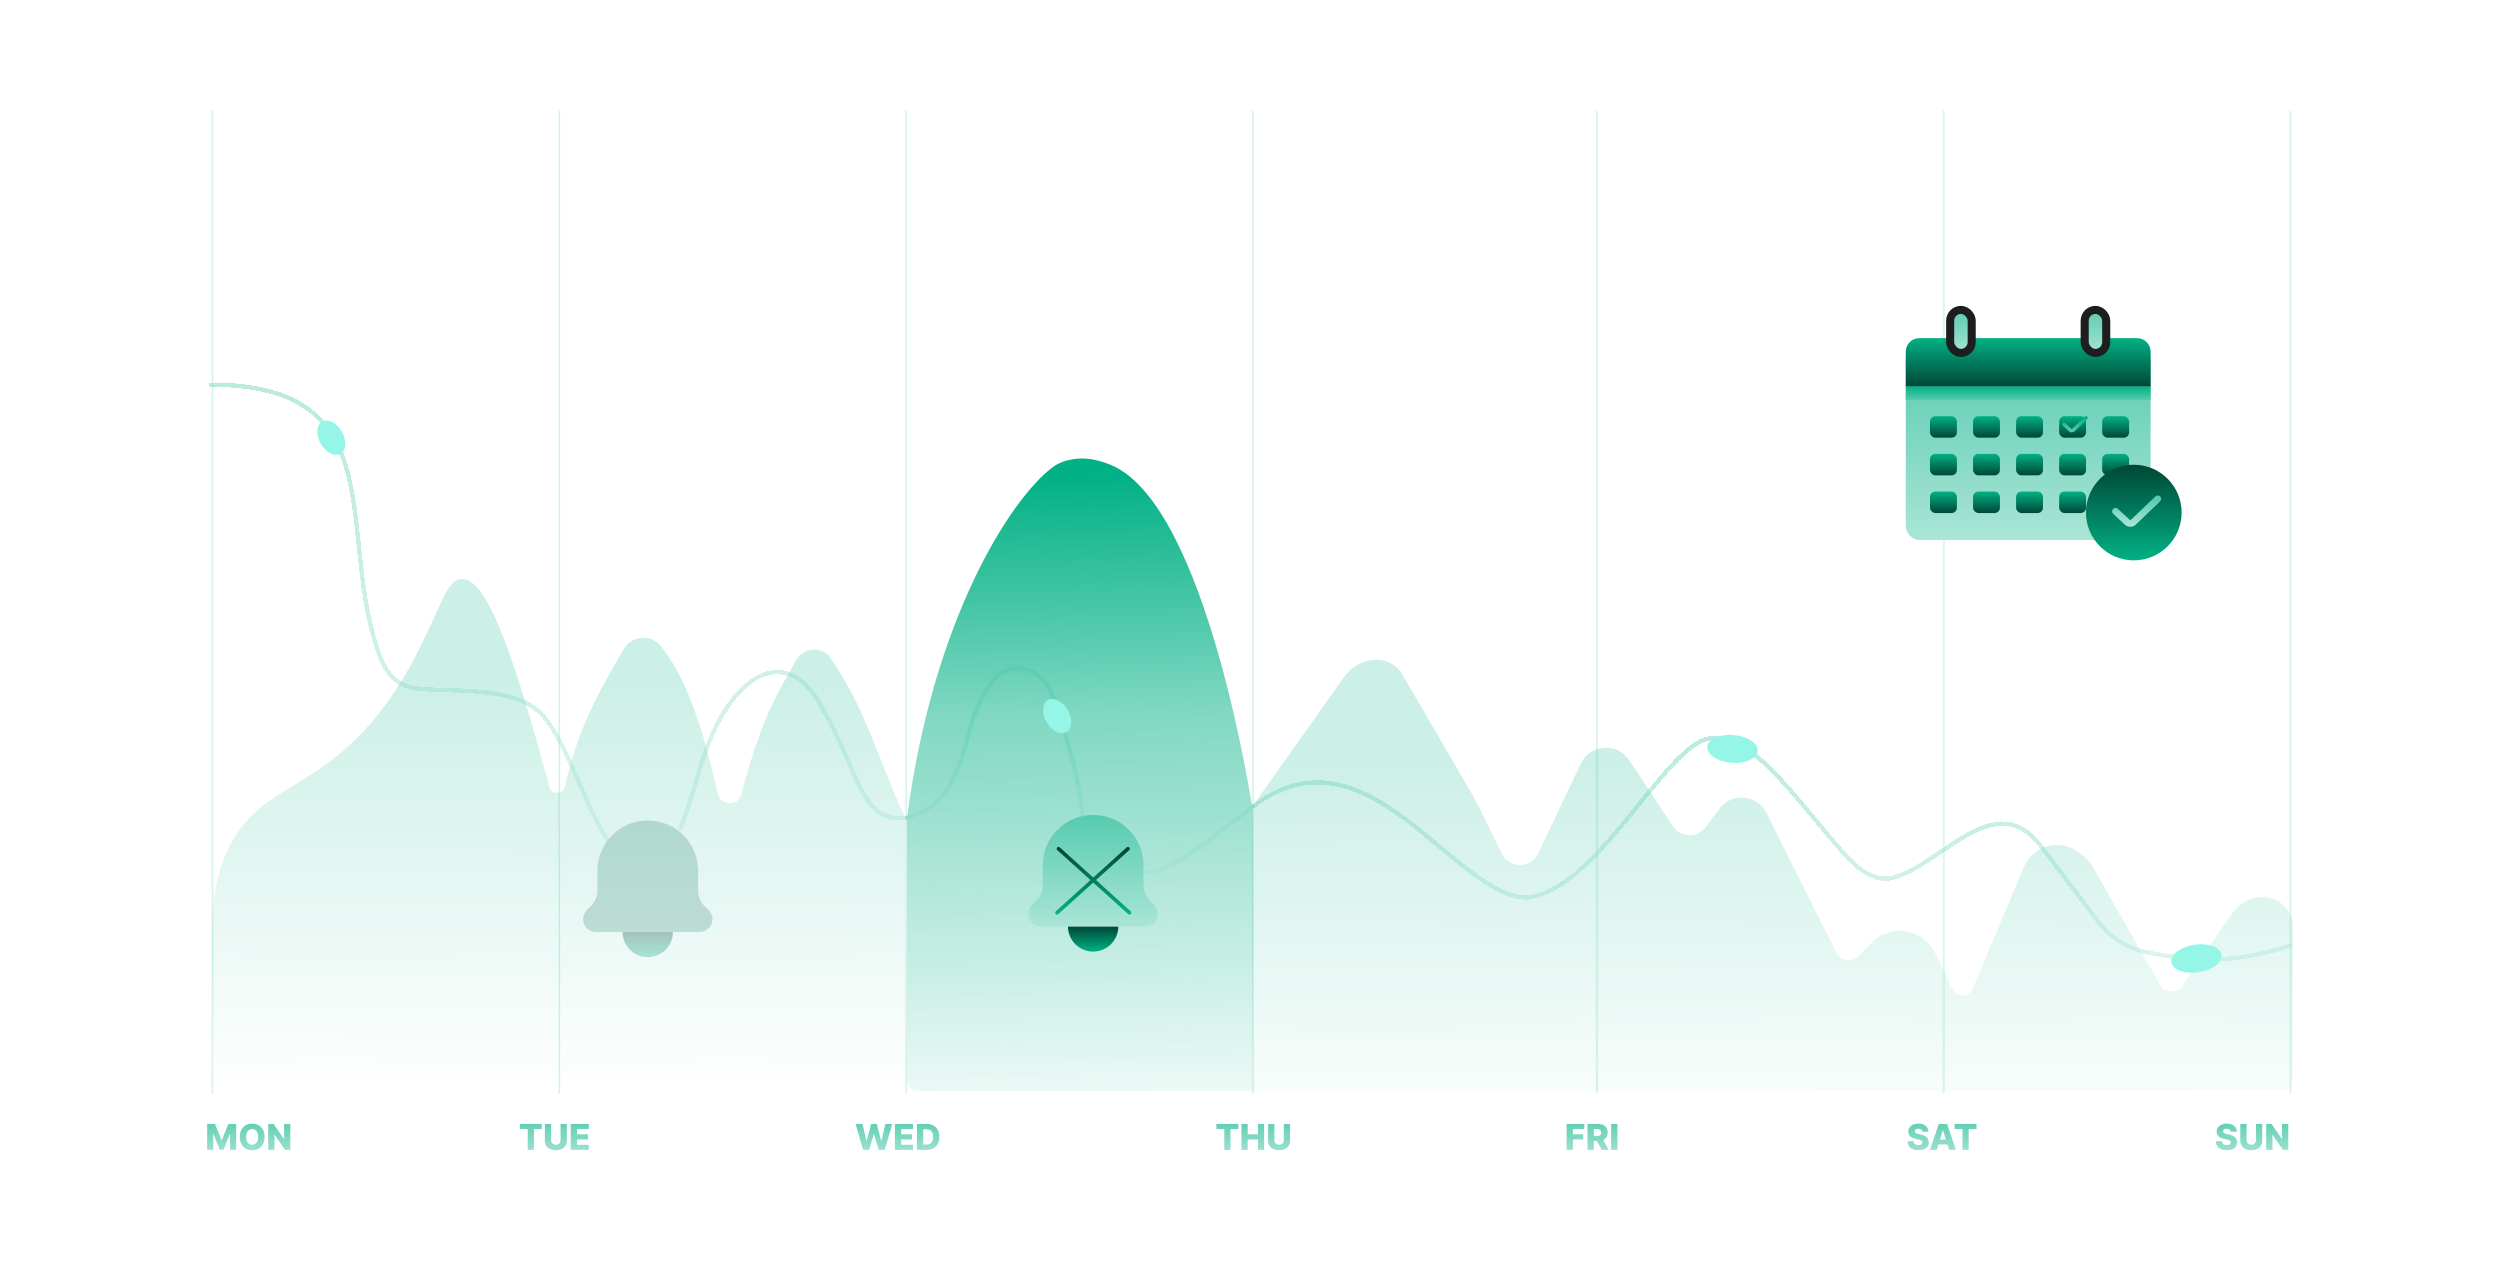 <svg width="1000" height="507" viewBox="0 0 1000 507" fill="none" xmlns="http://www.w3.org/2000/svg">
<path d="M84.297 45V436.761" stroke="url(#paint0_linear_63_1121)" stroke-opacity="0.2" stroke-width="2.04" stroke-linecap="round"/>
<path d="M223.023 45V436.761" stroke="url(#paint1_linear_63_1121)" stroke-opacity="0.2" stroke-width="2.04" stroke-linecap="round"/>
<path d="M361.748 45V436.761" stroke="url(#paint2_linear_63_1121)" stroke-opacity="0.2" stroke-width="2.04" stroke-linecap="round"/>
<path d="M500.474 45V436.761" stroke="url(#paint3_linear_63_1121)" stroke-opacity="0.2" stroke-width="2.04" stroke-linecap="round"/>
<path d="M638.089 45V436.761" stroke="url(#paint4_linear_63_1121)" stroke-opacity="0.2" stroke-width="2.04" stroke-linecap="round"/>
<path d="M776.815 45V436.761" stroke="url(#paint5_linear_63_1121)" stroke-opacity="0.2" stroke-width="2.04" stroke-linecap="round"/>
<path d="M915.541 45V436.761" stroke="url(#paint6_linear_63_1121)" stroke-opacity="0.2" stroke-width="2.04" stroke-linecap="round"/>
<path d="M96.399 331.108C79.876 353.52 85.553 380.315 85.871 431.971C85.885 434.361 87.822 436.321 90.212 436.321H357.815C360.205 436.321 362.143 434.383 362.143 431.993V328.264C362.143 327.65 362.007 327.032 361.755 326.472C349.148 298.398 346.554 284.423 332.196 263.22C330.742 261.074 328.294 259.818 325.701 259.818C322.398 259.818 319.471 261.868 317.983 264.817C312.84 275.009 305.589 283.099 296.482 317.921C295.286 322.496 288.232 322.368 287.199 317.753C278.889 280.628 270.988 266.807 264.203 258.275C260.425 253.524 252.668 254.266 249.578 259.49C236.862 280.993 230.715 294.006 225.922 314.708C225.203 317.814 220.621 317.961 219.79 314.882C204.245 257.293 193.03 226.266 182.202 232.362C174.125 236.909 166.697 281.573 127.11 308.086C116.397 315.261 104.051 320.73 96.399 331.108Z" fill="url(#paint7_linear_63_1121)" fill-opacity="0.2"/>
<path d="M500.935 436.401C500.92 438.427 500.911 438.619 500.911 436.401V322.665L537.742 270.645C540.726 266.431 545.569 263.926 550.734 263.926C554.923 263.926 558.797 266.152 560.906 269.772L589 318L591.5 322.665C591.5 322.665 593.889 327.344 600.764 341.474C603.704 347.514 612.336 347.498 615.222 341.433L632.362 305.409C636.069 297.618 646.859 296.851 651.63 304.039L669.199 330.507C672.265 335.126 678.986 335.302 682.289 330.85L687.738 323.505C692.669 316.859 702.877 317.753 706.577 325.155L734.509 381.017C736.216 384.432 740.783 385.143 743.447 382.407L748.633 377.082C751.588 374.048 755.643 372.337 759.878 372.337C765.869 372.337 771.338 375.748 773.974 381.129L781.154 395.787C782.787 399.121 787.585 398.986 789.028 395.566L809.652 346.678C812.844 339.114 821.768 335.827 829.103 339.515C832.67 341.309 835.629 344.117 837.607 347.585L864.255 394.316C865.025 395.666 866.46 396.5 868.014 396.5H869.217C870.645 396.5 871.982 395.795 872.789 394.615L892.855 365.27C895.85 360.89 900.981 358.472 906.266 358.95C912.417 359.506 917.128 364.662 917.128 370.837V432.074C917.128 434.464 915.19 436.401 912.8 436.401H500.935Z" fill="url(#paint8_linear_63_1121)" fill-opacity="0.2"/>
<path d="M362.781 327.413C373.051 248.043 404.233 199.411 421.14 186.83C423.532 185.05 426.384 184.091 429.336 183.67C430.483 183.507 431.681 183.385 432.698 183.385C436.818 183.385 441.022 184.542 444.801 186.181C482.868 202.69 500.911 323.22 500.911 323.22C501.394 324.67 501.035 422.643 500.935 436.401C500.92 438.434 500.911 438.629 500.911 436.401H367.108C364.718 436.401 362.781 434.464 362.781 432.074V327.413Z" fill="url(#paint9_linear_63_1121)"/>
<g filter="url(#filter0_d_63_1121)">
<path d="M362.781 327.104C378.261 322.401 382.398 312.677 388.306 290.481C390.012 284.072 392.795 278.312 396.261 273.403C403.425 263.255 416.564 266.433 420.913 278.068C423.683 285.479 426.623 294.756 429.369 305.463C432.64 318.222 432.563 329.112 435.97 337.8C441.018 350.671 458.273 351.993 470.264 345.112C479.825 339.625 488.78 331.892 500.951 322.665" stroke="url(#paint10_linear_63_1121)" stroke-width="1.724" stroke-linecap="round"/>
</g>
<g filter="url(#filter1_d_63_1121)">
<path d="M501.506 322.397C546.968 287.932 581.82 359.02 610.822 359.02C640.513 355.987 668.569 292.217 686.354 295.37C686.681 295.428 687.01 295.474 687.342 295.49C702.974 296.206 718.938 320.257 737.471 341.298C742.748 347.289 749.694 353.098 757.404 351.027C776.707 345.843 798.029 314.55 816.159 338.151L838.975 368.257C843.903 374.759 850.939 379.425 858.949 380.977C880.758 385.202 895.099 384.892 916.025 378.32" stroke="url(#paint11_linear_63_1121)" stroke-opacity="0.4" stroke-width="1.724" stroke-linecap="round" shape-rendering="crispEdges"/>
</g>
<g filter="url(#filter2_d_63_1121)">
<path d="M84.368 153.869C159.265 153.869 133.586 214.741 152.248 263.246C154.654 269.5 159.508 274.591 166.167 275.349C180.553 276.985 203.672 274.299 215.268 284.376C225.687 293.431 232.704 319.777 242.958 336.047M361.671 327.104C347.018 329.259 343.224 312.101 336.145 297.319C327.822 279.937 322.273 268.839 310.62 268.839C302.296 268.839 291.225 277.438 283.461 297.319C279.909 305.541 276.935 319.544 272.263 331.307" stroke="url(#paint12_linear_63_1121)" stroke-opacity="0.4" stroke-width="1.724" stroke-linecap="round" shape-rendering="crispEdges"/>
</g>
<path d="M447.328 370.57C447.328 376.131 442.82 380.64 437.258 380.64C431.697 380.64 427.188 376.131 427.188 370.57" fill="url(#paint13_linear_63_1121)"/>
<path d="M458.064 370.57H416.454C413.643 370.57 411.365 368.291 411.365 365.48C411.365 364.131 411.901 362.836 412.856 361.881L414.591 360.146C416.21 358.527 417.119 356.332 417.119 354.043V346.114C417.119 334.991 426.136 325.974 437.259 325.974C448.382 325.974 457.4 334.991 457.4 346.114V354.043C457.4 356.332 458.309 358.527 459.928 360.146L461.663 361.881C462.618 362.836 463.154 364.131 463.154 365.48C463.154 368.291 460.875 370.57 458.064 370.57Z" fill="url(#paint14_linear_63_1121)"/>
<path d="M423.412 339.5L451.775 365.086" stroke="url(#paint15_linear_63_1121)" stroke-width="1.485" stroke-linecap="round"/>
<path d="M451.18 339.5L422.818 365.086" stroke="url(#paint16_linear_63_1121)" stroke-width="1.485" stroke-linecap="round"/>
<path d="M269.175 372.789C269.175 378.351 264.666 382.859 259.104 382.859C253.543 382.859 249.034 378.351 249.034 372.789" fill="url(#paint17_linear_63_1121)" fill-opacity="0.3"/>
<path d="M279.911 372.789H238.3C235.49 372.789 233.211 370.511 233.211 367.7C233.211 366.35 233.747 365.056 234.702 364.101L236.437 362.366C238.056 360.747 238.965 358.551 238.965 356.262V348.333C238.965 337.21 247.982 328.193 259.106 328.193C270.229 328.193 279.246 337.21 279.246 348.333V356.262C279.246 358.551 280.155 360.747 281.774 362.366L283.509 364.101C284.464 365.056 285 366.35 285 367.7C285 370.511 282.721 372.789 279.911 372.789Z" fill="#026D53" fill-opacity="0.2"/>
<g filter="url(#filter3_df_63_1121)">
<ellipse cx="10.134" cy="5.573" rx="10.134" ry="5.573" transform="matrix(-0.996 -0.087 -0.087 0.996 703.561 293.9)" fill="#95F6E8"/>
</g>
<g filter="url(#filter4_df_63_1121)">
<ellipse cx="10.134" cy="5.573" rx="10.134" ry="5.573" transform="matrix(-0.989 0.148 0.148 0.989 887.785 375.381)" fill="#95F6E8"/>
</g>
<g filter="url(#filter5_df_63_1121)">
<ellipse cx="4.87" cy="7.394" rx="4.87" ry="7.394" transform="matrix(-0.866 0.5 0.5 0.866 423.376 276.608)" fill="#95F6E8"/>
</g>
<g filter="url(#filter6_df_63_1121)">
<ellipse cx="4.87" cy="7.394" rx="4.87" ry="7.394" transform="matrix(-0.866 0.5 0.5 0.866 133.055 165.234)" fill="#95F6E8"/>
</g>
<path d="M82.856 449.575H85.965L88.601 456.005H88.723L91.359 449.575H94.468V459.96H92.024V453.581H91.937L89.443 459.894H87.881L85.386 453.546H85.3V459.96H82.856V449.575ZM105.834 454.768C105.834 455.91 105.615 456.879 105.175 457.673C104.736 458.467 104.141 459.071 103.39 459.483C102.643 459.895 101.805 460.102 100.875 460.102C99.942 460.102 99.102 459.894 98.355 459.478C97.608 459.062 97.015 458.459 96.576 457.668C96.14 456.874 95.921 455.907 95.921 454.768C95.921 453.625 96.14 452.657 96.576 451.862C97.015 451.068 97.608 450.464 98.355 450.052C99.102 449.64 99.942 449.433 100.875 449.433C101.805 449.433 102.643 449.64 103.39 450.052C104.141 450.464 104.736 451.068 105.175 451.862C105.615 452.657 105.834 453.625 105.834 454.768ZM103.269 454.768C103.269 454.092 103.172 453.52 102.98 453.054C102.79 452.587 102.516 452.234 102.158 451.994C101.803 451.754 101.376 451.634 100.875 451.634C100.378 451.634 99.951 451.754 99.593 451.994C99.234 452.234 98.959 452.587 98.766 453.054C98.577 453.52 98.482 454.092 98.482 454.768C98.482 455.444 98.577 456.015 98.766 456.481C98.959 456.948 99.234 457.301 99.593 457.541C99.951 457.781 100.378 457.901 100.875 457.901C101.376 457.901 101.803 457.781 102.158 457.541C102.516 457.301 102.79 456.948 102.98 456.481C103.172 456.015 103.269 455.444 103.269 454.768ZM116.137 449.575V459.96H114.008L109.875 453.966H109.809V459.96H107.3V449.575H109.46L113.546 455.559H113.633V449.575H116.137Z" fill="url(#paint18_linear_63_1121)"/>
<path d="M207.936 451.614V449.575H216.713V451.614H213.564V459.96H211.09V451.614H207.936ZM224.221 449.575H226.726V456.274C226.726 457.048 226.542 457.722 226.173 458.297C225.805 458.868 225.291 459.311 224.632 459.625C223.973 459.936 223.207 460.092 222.335 460.092C221.453 460.092 220.682 459.936 220.023 459.625C219.364 459.311 218.852 458.868 218.487 458.297C218.122 457.722 217.939 457.048 217.939 456.274V449.575H220.449V456.055C220.449 456.414 220.527 456.733 220.682 457.014C220.841 457.294 221.062 457.514 221.346 457.673C221.63 457.832 221.96 457.911 222.335 457.911C222.71 457.911 223.038 457.832 223.319 457.673C223.603 457.514 223.824 457.294 223.983 457.014C224.142 456.733 224.221 456.414 224.221 456.055V449.575ZM228.299 459.96V449.575H235.54V451.614H230.809V453.743H235.17V455.787H230.809V457.921H235.54V459.96H228.299Z" fill="url(#paint19_linear_63_1121)"/>
<path d="M345.249 459.96L342.227 449.575H345.001L346.568 456.38H346.654L348.444 449.575H350.705L352.495 456.395H352.581L354.153 449.575H356.921L353.904 459.96H351.486L349.615 453.662H349.534L347.663 459.96H345.249ZM357.958 459.96V449.575H365.199V451.614H360.468V453.743H364.829V455.787H360.468V457.921H365.199V459.96H357.958ZM370.609 459.96H366.771V449.575H370.604C371.662 449.575 372.573 449.783 373.337 450.199C374.104 450.612 374.696 451.206 375.112 451.984C375.527 452.758 375.735 453.684 375.735 454.763C375.735 455.844 375.527 456.774 375.112 457.551C374.699 458.329 374.109 458.925 373.342 459.341C372.575 459.754 371.664 459.96 370.609 459.96ZM369.281 457.82H370.513C371.094 457.82 371.586 457.722 371.988 457.526C372.394 457.326 372.7 457.004 372.906 456.557C373.116 456.108 373.22 455.51 373.22 454.763C373.22 454.015 373.116 453.421 372.906 452.978C372.696 452.532 372.387 452.21 371.978 452.014C371.572 451.815 371.072 451.715 370.477 451.715H369.281V457.82Z" fill="url(#paint20_linear_63_1121)"/>
<path d="M486.563 451.614V449.575H495.34V451.614H492.191V459.96H489.717V451.614H486.563ZM496.566 459.96V449.575H499.076V453.743H503.167V449.575H505.672V459.96H503.167V455.787H499.076V459.96H496.566ZM513.529 449.575H516.034V456.274C516.034 457.048 515.849 457.722 515.481 458.297C515.113 458.868 514.599 459.311 513.94 459.625C513.28 459.936 512.515 460.092 511.643 460.092C510.76 460.092 509.99 459.936 509.331 459.625C508.671 459.311 508.159 458.868 507.794 458.297C507.429 457.722 507.247 457.048 507.247 456.274V449.575H509.756V456.055C509.756 456.414 509.834 456.733 509.99 457.014C510.149 457.294 510.37 457.514 510.654 457.673C510.938 457.832 511.267 457.911 511.643 457.911C512.018 457.911 512.346 457.832 512.626 457.673C512.91 457.514 513.132 457.294 513.291 457.014C513.449 456.733 513.529 456.414 513.529 456.055V449.575Z" fill="url(#paint21_linear_63_1121)"/>
<path d="M626.644 459.96V449.575H633.733V451.614H629.154V453.743H633.281V455.787H629.154V459.96H626.644ZM634.997 459.96V449.575H639.286C640.064 449.575 640.735 449.716 641.299 449.996C641.867 450.273 642.305 450.672 642.612 451.193C642.92 451.71 643.074 452.324 643.074 453.033C643.074 453.753 642.917 454.365 642.602 454.869C642.288 455.369 641.842 455.751 641.264 456.015C640.686 456.275 640.001 456.405 639.21 456.405H636.497V454.428H638.744C639.122 454.428 639.438 454.379 639.692 454.281C639.949 454.179 640.143 454.027 640.275 453.824C640.407 453.618 640.473 453.355 640.473 453.033C640.473 452.712 640.407 452.447 640.275 452.237C640.143 452.024 639.949 451.866 639.692 451.761C639.435 451.653 639.119 451.599 638.744 451.599H637.506V459.96H634.997ZM640.843 455.214L643.429 459.96H640.691L638.155 455.214H640.843ZM646.96 449.575V459.96H644.45V449.575H646.96Z" fill="url(#paint22_linear_63_1121)"/>
<path d="M768.966 452.689C768.932 452.317 768.781 452.028 768.514 451.822C768.251 451.612 767.874 451.507 767.384 451.507C767.059 451.507 766.789 451.55 766.572 451.634C766.356 451.719 766.194 451.835 766.085 451.984C765.977 452.129 765.922 452.297 765.918 452.486C765.911 452.641 765.942 452.778 766.009 452.897C766.08 453.015 766.182 453.12 766.314 453.211C766.449 453.299 766.611 453.377 766.8 453.444C766.99 453.512 767.203 453.571 767.439 453.622L768.332 453.824C768.846 453.936 769.298 454.085 769.691 454.271C770.086 454.457 770.417 454.678 770.684 454.935C770.955 455.192 771.159 455.488 771.298 455.822C771.437 456.157 771.507 456.532 771.511 456.948C771.507 457.604 771.342 458.166 771.014 458.636C770.686 459.106 770.215 459.466 769.599 459.716C768.987 459.966 768.249 460.092 767.384 460.092C766.515 460.092 765.758 459.961 765.112 459.701C764.466 459.441 763.964 459.045 763.606 458.515C763.248 457.984 763.064 457.313 763.053 456.502H765.457C765.477 456.836 765.567 457.115 765.725 457.338C765.884 457.561 766.102 457.73 766.38 457.845C766.66 457.96 766.985 458.018 767.353 458.018C767.691 458.018 767.978 457.972 768.215 457.881C768.455 457.79 768.639 457.663 768.768 457.501C768.896 457.338 768.962 457.152 768.966 456.943C768.962 456.747 768.901 456.579 768.783 456.441C768.665 456.299 768.482 456.177 768.235 456.076C767.992 455.971 767.681 455.875 767.302 455.787L766.217 455.533C765.318 455.327 764.61 454.994 764.093 454.534C763.576 454.071 763.319 453.446 763.322 452.658C763.319 452.016 763.491 451.453 763.839 450.97C764.187 450.486 764.669 450.11 765.284 449.839C765.9 449.569 766.601 449.433 767.389 449.433C768.193 449.433 768.891 449.57 769.483 449.844C770.078 450.115 770.539 450.495 770.867 450.985C771.195 451.475 771.362 452.043 771.369 452.689H768.966ZM774.704 459.96H772.007L775.51 449.575H778.852L782.355 459.96H779.658L777.219 452.192H777.138L774.704 459.96ZM774.344 455.873H779.982V457.779H774.344V455.873ZM781.837 451.614V449.575H790.614V451.614H787.465V459.96H784.991V451.614H781.837Z" fill="url(#paint23_linear_63_1121)"/>
<path d="M892.296 452.689C892.262 452.317 892.112 452.028 891.845 451.822C891.581 451.612 891.204 451.507 890.714 451.507C890.39 451.507 890.119 451.55 889.903 451.634C889.687 451.719 889.524 451.835 889.416 451.984C889.308 452.129 889.252 452.297 889.249 452.486C889.242 452.641 889.273 452.778 889.34 452.897C889.411 453.015 889.513 453.12 889.644 453.211C889.78 453.299 889.942 453.377 890.131 453.444C890.32 453.512 890.533 453.571 890.77 453.622L891.662 453.824C892.176 453.936 892.629 454.085 893.021 454.271C893.417 454.457 893.748 454.678 894.015 454.935C894.286 455.192 894.49 455.488 894.629 455.822C894.767 456.157 894.838 456.532 894.842 456.948C894.838 457.604 894.673 458.166 894.345 458.636C894.017 459.106 893.545 459.466 892.93 459.716C892.318 459.966 891.58 460.092 890.714 460.092C889.846 460.092 889.088 459.961 888.443 459.701C887.797 459.441 887.295 459.045 886.937 458.515C886.578 457.984 886.394 457.313 886.384 456.502H888.788C888.808 456.836 888.897 457.115 889.056 457.338C889.215 457.561 889.433 457.73 889.71 457.845C889.991 457.96 890.315 458.018 890.684 458.018C891.022 458.018 891.309 457.972 891.546 457.881C891.786 457.79 891.97 457.663 892.099 457.501C892.227 457.338 892.293 457.152 892.296 456.943C892.293 456.747 892.232 456.579 892.114 456.441C891.995 456.299 891.813 456.177 891.566 456.076C891.323 455.971 891.012 455.875 890.633 455.787L889.548 455.533C888.649 455.327 887.941 454.994 887.424 454.534C886.906 454.071 886.649 453.446 886.653 452.658C886.649 452.016 886.822 451.453 887.17 450.97C887.518 450.486 888 450.11 888.615 449.839C889.23 449.569 889.932 449.433 890.719 449.433C891.524 449.433 892.222 449.57 892.813 449.844C893.408 450.115 893.87 450.495 894.198 450.985C894.526 451.475 894.693 452.043 894.7 452.689H892.296ZM902.392 449.575H904.896V456.274C904.896 457.048 904.712 457.722 904.344 458.297C903.975 458.868 903.461 459.311 902.802 459.625C902.143 459.936 901.377 460.092 900.505 460.092C899.623 460.092 898.852 459.936 898.193 459.625C897.534 459.311 897.022 458.868 896.657 458.297C896.292 457.722 896.109 457.048 896.109 456.274V449.575H898.619V456.055C898.619 456.414 898.697 456.733 898.852 457.014C899.011 457.294 899.233 457.514 899.517 457.673C899.801 457.832 900.13 457.911 900.505 457.911C900.881 457.911 901.208 457.832 901.489 457.673C901.773 457.514 901.994 457.294 902.153 457.014C902.312 456.733 902.392 456.414 902.392 456.055V449.575ZM915.307 449.575V459.96H913.178L909.045 453.966H908.979V459.96H906.469V449.575H908.629L912.716 455.559H912.802V449.575H915.307Z" fill="url(#paint24_linear_63_1121)"/>
<rect x="762.31" y="138.488" width="97.935" height="77.487" rx="5.381" fill="url(#paint25_linear_63_1121)"/>
<path d="M762.31 140.641C762.31 137.669 764.719 135.26 767.691 135.26H854.864C857.836 135.26 860.245 137.669 860.245 140.641V154.631H762.31V140.641Z" fill="url(#paint26_linear_63_1121)"/>
<rect x="780.068" y="123.96" width="8.61" height="17.219" rx="4.305" fill="url(#paint27_linear_63_1121)" stroke="#1E1E1E" stroke-width="3.229"/>
<rect x="833.877" y="123.96" width="8.61" height="17.219" rx="4.305" fill="url(#paint28_linear_63_1121)" stroke="#1E1E1E" stroke-width="3.229"/>
<rect x="762.31" y="154.632" width="97.935" height="5.381" fill="url(#paint29_linear_63_1121)"/>
<rect x="771.997" y="166.47" width="10.762" height="8.61" rx="2.152" fill="url(#paint30_linear_63_1121)"/>
<rect x="789.216" y="166.47" width="10.762" height="8.61" rx="2.152" fill="url(#paint31_linear_63_1121)"/>
<rect x="806.435" y="166.47" width="10.762" height="8.61" rx="2.152" fill="url(#paint32_linear_63_1121)"/>
<rect x="823.655" y="166.47" width="10.762" height="8.61" rx="2.152" fill="url(#paint33_linear_63_1121)"/>
<rect x="840.874" y="166.47" width="10.762" height="8.61" rx="2.152" fill="url(#paint34_linear_63_1121)"/>
<rect x="771.997" y="181.536" width="10.762" height="8.61" rx="2.152" fill="url(#paint35_linear_63_1121)"/>
<rect x="789.216" y="181.536" width="10.762" height="8.61" rx="2.152" fill="url(#paint36_linear_63_1121)"/>
<rect x="806.435" y="181.536" width="10.762" height="8.61" rx="2.152" fill="url(#paint37_linear_63_1121)"/>
<rect x="823.655" y="181.536" width="10.762" height="8.61" rx="2.152" fill="url(#paint38_linear_63_1121)"/>
<rect x="840.874" y="181.536" width="10.762" height="8.61" rx="2.152" fill="url(#paint39_linear_63_1121)"/>
<rect x="771.997" y="196.604" width="10.762" height="8.61" rx="2.152" fill="url(#paint40_linear_63_1121)"/>
<rect x="789.216" y="196.604" width="10.762" height="8.61" rx="2.152" fill="url(#paint41_linear_63_1121)"/>
<rect x="806.435" y="196.604" width="10.762" height="8.61" rx="2.152" fill="url(#paint42_linear_63_1121)"/>
<rect x="823.655" y="196.604" width="10.762" height="8.61" rx="2.152" fill="url(#paint43_linear_63_1121)"/>
<rect x="840.874" y="196.604" width="10.762" height="8.61" rx="2.152" fill="#087F86"/>
<circle cx="853.518" cy="205.022" r="19.13" fill="url(#paint44_linear_63_1121)"/>
<path d="M846.23 204.567L850.892 208.87C851.599 209.523 852.693 209.513 853.388 208.847L863.082 199.557" stroke="url(#paint45_linear_63_1121)" stroke-width="2.733" stroke-linecap="round"/>
<path d="M825.643 169.753L828.063 171.986C828.43 172.325 828.997 172.32 829.358 171.974L834.388 167.153" stroke="url(#paint46_linear_63_1121)" stroke-width="1.418" stroke-linecap="round"/>
<defs>
<filter id="filter0_d_63_1121" x="355.626" y="260.152" width="152.479" height="96.223" filterUnits="userSpaceOnUse" color-interpolation-filters="sRGB">
<feFlood flood-opacity="0" result="BackgroundImageFix"/>
<feColorMatrix in="SourceAlpha" type="matrix" values="0 0 0 0 0 0 0 0 0 0 0 0 0 0 0 0 0 0 127 0" result="hardAlpha"/>
<feOffset/>
<feGaussianBlur stdDeviation="3.146"/>
<feComposite in2="hardAlpha" operator="out"/>
<feColorMatrix type="matrix" values="0 0 0 0 0.584 0 0 0 0 0.965 0 0 0 0 0.91 0 0 0 1 0"/>
<feBlend mode="normal" in2="BackgroundImageFix" result="effect1_dropShadow_63_1121"/>
<feBlend mode="normal" in="SourceGraphic" in2="effect1_dropShadow_63_1121" result="shape"/>
</filter>
<filter id="filter1_d_63_1121" x="493.985" y="287.736" width="429.56" height="103.559" filterUnits="userSpaceOnUse" color-interpolation-filters="sRGB">
<feFlood flood-opacity="0" result="BackgroundImageFix"/>
<feColorMatrix in="SourceAlpha" type="matrix" values="0 0 0 0 0 0 0 0 0 0 0 0 0 0 0 0 0 0 127 0" result="hardAlpha"/>
<feOffset/>
<feGaussianBlur stdDeviation="3.329"/>
<feComposite in2="hardAlpha" operator="out"/>
<feColorMatrix type="matrix" values="0 0 0 0 0.584 0 0 0 0 0.965 0 0 0 0 0.91 0 0 0 0.5 0"/>
<feBlend mode="normal" in2="BackgroundImageFix" result="effect1_dropShadow_63_1121"/>
<feBlend mode="normal" in="SourceGraphic" in2="effect1_dropShadow_63_1121" result="shape"/>
</filter>
<filter id="filter2_d_63_1121" x="76.847" y="146.349" width="292.344" height="197.22" filterUnits="userSpaceOnUse" color-interpolation-filters="sRGB">
<feFlood flood-opacity="0" result="BackgroundImageFix"/>
<feColorMatrix in="SourceAlpha" type="matrix" values="0 0 0 0 0 0 0 0 0 0 0 0 0 0 0 0 0 0 127 0" result="hardAlpha"/>
<feOffset/>
<feGaussianBlur stdDeviation="3.329"/>
<feComposite in2="hardAlpha" operator="out"/>
<feColorMatrix type="matrix" values="0 0 0 0 0.584 0 0 0 0 0.965 0 0 0 0 0.91 0 0 0 0.5 0"/>
<feBlend mode="normal" in2="BackgroundImageFix" result="effect1_dropShadow_63_1121"/>
<feBlend mode="normal" in="SourceGraphic" in2="effect1_dropShadow_63_1121" result="shape"/>
</filter>
<filter id="filter3_df_63_1121" x="676.662" y="287.742" width="32.642" height="23.671" filterUnits="userSpaceOnUse" color-interpolation-filters="sRGB">
<feFlood flood-opacity="0" result="BackgroundImageFix"/>
<feColorMatrix in="SourceAlpha" type="matrix" values="0 0 0 0 0 0 0 0 0 0 0 0 0 0 0 0 0 0 127 0" result="hardAlpha"/>
<feOffset dy="1.002"/>
<feGaussianBlur stdDeviation="3.107"/>
<feComposite in2="hardAlpha" operator="out"/>
<feColorMatrix type="matrix" values="0 0 0 0 0.337 0 0 0 0 0.796 0 0 0 0 0.682 0 0 0 1 0"/>
<feBlend mode="normal" in2="BackgroundImageFix" result="effect1_dropShadow_63_1121"/>
<feBlend mode="normal" in="SourceGraphic" in2="effect1_dropShadow_63_1121" result="shape"/>
<feGaussianBlur stdDeviation="2.155" result="effect2_foregroundBlur_63_1121"/>
</filter>
<filter id="filter4_df_63_1121" x="862.319" y="371.469" width="32.539" height="23.854" filterUnits="userSpaceOnUse" color-interpolation-filters="sRGB">
<feFlood flood-opacity="0" result="BackgroundImageFix"/>
<feColorMatrix in="SourceAlpha" type="matrix" values="0 0 0 0 0 0 0 0 0 0 0 0 0 0 0 0 0 0 127 0" result="hardAlpha"/>
<feOffset dy="1.002"/>
<feGaussianBlur stdDeviation="3.107"/>
<feComposite in2="hardAlpha" operator="out"/>
<feColorMatrix type="matrix" values="0 0 0 0 0.337 0 0 0 0 0.796 0 0 0 0 0.682 0 0 0 1 0"/>
<feBlend mode="normal" in2="BackgroundImageFix" result="effect1_dropShadow_63_1121"/>
<feBlend mode="normal" in="SourceGraphic" in2="effect1_dropShadow_63_1121" result="shape"/>
<feGaussianBlur stdDeviation="2.155" result="effect2_foregroundBlur_63_1121"/>
</filter>
<filter id="filter5_df_63_1121" x="411.034" y="273.383" width="23.644" height="26.131" filterUnits="userSpaceOnUse" color-interpolation-filters="sRGB">
<feFlood flood-opacity="0" result="BackgroundImageFix"/>
<feColorMatrix in="SourceAlpha" type="matrix" values="0 0 0 0 0 0 0 0 0 0 0 0 0 0 0 0 0 0 127 0" result="hardAlpha"/>
<feOffset dy="1.002"/>
<feGaussianBlur stdDeviation="3.107"/>
<feComposite in2="hardAlpha" operator="out"/>
<feColorMatrix type="matrix" values="0 0 0 0 0.337 0 0 0 0 0.796 0 0 0 0 0.682 0 0 0 1 0"/>
<feBlend mode="normal" in2="BackgroundImageFix" result="effect1_dropShadow_63_1121"/>
<feBlend mode="normal" in="SourceGraphic" in2="effect1_dropShadow_63_1121" result="shape"/>
<feGaussianBlur stdDeviation="2.155" result="effect2_foregroundBlur_63_1121"/>
</filter>
<filter id="filter6_df_63_1121" x="120.713" y="162.009" width="23.644" height="26.131" filterUnits="userSpaceOnUse" color-interpolation-filters="sRGB">
<feFlood flood-opacity="0" result="BackgroundImageFix"/>
<feColorMatrix in="SourceAlpha" type="matrix" values="0 0 0 0 0 0 0 0 0 0 0 0 0 0 0 0 0 0 127 0" result="hardAlpha"/>
<feOffset dy="1.002"/>
<feGaussianBlur stdDeviation="3.107"/>
<feComposite in2="hardAlpha" operator="out"/>
<feColorMatrix type="matrix" values="0 0 0 0 0.337 0 0 0 0 0.796 0 0 0 0 0.682 0 0 0 1 0"/>
<feBlend mode="normal" in2="BackgroundImageFix" result="effect1_dropShadow_63_1121"/>
<feBlend mode="normal" in="SourceGraphic" in2="effect1_dropShadow_63_1121" result="shape"/>
<feGaussianBlur stdDeviation="2.155" result="effect2_foregroundBlur_63_1121"/>
</filter>
<linearGradient id="paint0_linear_63_1121" x1="85.252" y1="252.522" x2="84.297" y2="252.522" gradientUnits="userSpaceOnUse">
<stop stop-color="#02B185"/>
<stop offset="1" stop-color="#02B185" stop-opacity="0"/>
</linearGradient>
<linearGradient id="paint1_linear_63_1121" x1="223.978" y1="252.522" x2="223.022" y2="252.522" gradientUnits="userSpaceOnUse">
<stop stop-color="#02B185"/>
<stop offset="1" stop-color="#02B185" stop-opacity="0"/>
</linearGradient>
<linearGradient id="paint2_linear_63_1121" x1="362.703" y1="252.522" x2="361.748" y2="252.522" gradientUnits="userSpaceOnUse">
<stop stop-color="#02B185"/>
<stop offset="1" stop-color="#02B185" stop-opacity="0"/>
</linearGradient>
<linearGradient id="paint3_linear_63_1121" x1="501.429" y1="252.522" x2="500.473" y2="252.522" gradientUnits="userSpaceOnUse">
<stop stop-color="#02B185"/>
<stop offset="1" stop-color="#02B185" stop-opacity="0"/>
</linearGradient>
<linearGradient id="paint4_linear_63_1121" x1="639.044" y1="252.522" x2="638.089" y2="252.522" gradientUnits="userSpaceOnUse">
<stop stop-color="#02B185"/>
<stop offset="1" stop-color="#02B185" stop-opacity="0"/>
</linearGradient>
<linearGradient id="paint5_linear_63_1121" x1="777.77" y1="252.522" x2="776.815" y2="252.522" gradientUnits="userSpaceOnUse">
<stop stop-color="#02B185"/>
<stop offset="1" stop-color="#02B185" stop-opacity="0"/>
</linearGradient>
<linearGradient id="paint6_linear_63_1121" x1="916.496" y1="252.522" x2="915.54" y2="252.522" gradientUnits="userSpaceOnUse">
<stop stop-color="#02B185"/>
<stop offset="1" stop-color="#02B185" stop-opacity="0"/>
</linearGradient>
<linearGradient id="paint7_linear_63_1121" x1="212.753" y1="273.638" x2="212.344" y2="436.321" gradientUnits="userSpaceOnUse">
<stop stop-color="#02B185"/>
<stop offset="1" stop-color="#02B185" stop-opacity="0"/>
</linearGradient>
<linearGradient id="paint8_linear_63_1121" x1="589.181" y1="304.908" x2="589.681" y2="459.919" gradientUnits="userSpaceOnUse">
<stop stop-color="#02B185"/>
<stop offset="1" stop-color="#02B185" stop-opacity="0"/>
</linearGradient>
<linearGradient id="paint9_linear_63_1121" x1="584.052" y1="187.552" x2="589.681" y2="459.919" gradientUnits="userSpaceOnUse">
<stop stop-color="#02B185"/>
<stop offset="0.348" stop-color="#02B185" stop-opacity="0.5"/>
<stop offset="1" stop-color="#02B185" stop-opacity="0"/>
</linearGradient>
<linearGradient id="paint10_linear_63_1121" x1="431.866" y1="259.406" x2="431.866" y2="352.63" gradientUnits="userSpaceOnUse">
<stop stop-color="#56CBAE"/>
<stop offset="1" stop-color="#AAE5D6"/>
</linearGradient>
<linearGradient id="paint11_linear_63_1121" x1="708.765" y1="294.365" x2="708.765" y2="383.774" gradientUnits="userSpaceOnUse">
<stop stop-color="#56CBAE"/>
<stop offset="1" stop-color="#AAE5D6"/>
</linearGradient>
<linearGradient id="paint12_linear_63_1121" x1="235.417" y1="153.869" x2="235.417" y2="336.048" gradientUnits="userSpaceOnUse">
<stop stop-color="#56CBAE"/>
<stop offset="1" stop-color="#AAE5D6"/>
</linearGradient>
<linearGradient id="paint13_linear_63_1121" x1="437.258" y1="370.57" x2="437.258" y2="380.64" gradientUnits="userSpaceOnUse">
<stop stop-color="#004735"/>
<stop offset="1" stop-color="#02B185"/>
</linearGradient>
<linearGradient id="paint14_linear_63_1121" x1="437.259" y1="325.974" x2="437.259" y2="370.57" gradientUnits="userSpaceOnUse">
<stop stop-color="#56CBAE"/>
<stop offset="1" stop-color="#AAE5D6"/>
</linearGradient>
<linearGradient id="paint15_linear_63_1121" x1="437.594" y1="339.5" x2="437.594" y2="365.086" gradientUnits="userSpaceOnUse">
<stop stop-color="#004735"/>
<stop offset="1" stop-color="#02B185"/>
</linearGradient>
<linearGradient id="paint16_linear_63_1121" x1="436.999" y1="339.5" x2="436.999" y2="365.086" gradientUnits="userSpaceOnUse">
<stop stop-color="#004735"/>
<stop offset="1" stop-color="#02B185"/>
</linearGradient>
<linearGradient id="paint17_linear_63_1121" x1="259.104" y1="372.789" x2="259.104" y2="382.859" gradientUnits="userSpaceOnUse">
<stop stop-color="#004735"/>
<stop offset="1" stop-color="#02B185"/>
</linearGradient>
<linearGradient id="paint18_linear_63_1121" x1="99.5" y1="446.96" x2="99.5" y2="462.96" gradientUnits="userSpaceOnUse">
<stop stop-color="#56CBAE"/>
<stop offset="1" stop-color="#AAE5D6"/>
</linearGradient>
<linearGradient id="paint19_linear_63_1121" x1="221.908" y1="446.96" x2="221.908" y2="462.96" gradientUnits="userSpaceOnUse">
<stop stop-color="#56CBAE"/>
<stop offset="1" stop-color="#AAE5D6"/>
</linearGradient>
<linearGradient id="paint20_linear_63_1121" x1="359.194" y1="446.96" x2="359.194" y2="462.96" gradientUnits="userSpaceOnUse">
<stop stop-color="#56CBAE"/>
<stop offset="1" stop-color="#AAE5D6"/>
</linearGradient>
<linearGradient id="paint21_linear_63_1121" x1="501.469" y1="446.96" x2="501.469" y2="462.96" gradientUnits="userSpaceOnUse">
<stop stop-color="#56CBAE"/>
<stop offset="1" stop-color="#AAE5D6"/>
</linearGradient>
<linearGradient id="paint22_linear_63_1121" x1="636.804" y1="446.96" x2="636.804" y2="462.96" gradientUnits="userSpaceOnUse">
<stop stop-color="#56CBAE"/>
<stop offset="1" stop-color="#AAE5D6"/>
</linearGradient>
<linearGradient id="paint23_linear_63_1121" x1="776.81" y1="446.96" x2="776.81" y2="462.96" gradientUnits="userSpaceOnUse">
<stop stop-color="#56CBAE"/>
<stop offset="1" stop-color="#AAE5D6"/>
</linearGradient>
<linearGradient id="paint24_linear_63_1121" x1="900.998" y1="446.96" x2="900.998" y2="462.96" gradientUnits="userSpaceOnUse">
<stop stop-color="#56CBAE"/>
<stop offset="1" stop-color="#AAE5D6"/>
</linearGradient>
<linearGradient id="paint25_linear_63_1121" x1="811.278" y1="138.488" x2="811.278" y2="215.976" gradientUnits="userSpaceOnUse">
<stop stop-color="#56CBAE"/>
<stop offset="1" stop-color="#AAE5D6"/>
</linearGradient>
<linearGradient id="paint26_linear_63_1121" x1="811.278" y1="135.26" x2="811.278" y2="154.631" gradientUnits="userSpaceOnUse">
<stop stop-color="#02B185"/>
<stop offset="1" stop-color="#004735"/>
</linearGradient>
<linearGradient id="paint27_linear_63_1121" x1="784.372" y1="122.345" x2="784.372" y2="142.793" gradientUnits="userSpaceOnUse">
<stop stop-color="#56CBAE"/>
<stop offset="1" stop-color="#AAE5D6"/>
</linearGradient>
<linearGradient id="paint28_linear_63_1121" x1="838.182" y1="122.345" x2="838.182" y2="142.793" gradientUnits="userSpaceOnUse">
<stop stop-color="#56CBAE"/>
<stop offset="1" stop-color="#AAE5D6"/>
</linearGradient>
<linearGradient id="paint29_linear_63_1121" x1="811.278" y1="154.632" x2="811.278" y2="160.013" gradientUnits="userSpaceOnUse">
<stop stop-color="#02B185"/>
<stop offset="1" stop-color="#56CBAE"/>
</linearGradient>
<linearGradient id="paint30_linear_63_1121" x1="777.378" y1="166.47" x2="777.378" y2="175.08" gradientUnits="userSpaceOnUse">
<stop stop-color="#02B185"/>
<stop offset="1" stop-color="#004735"/>
</linearGradient>
<linearGradient id="paint31_linear_63_1121" x1="794.597" y1="166.47" x2="794.597" y2="175.08" gradientUnits="userSpaceOnUse">
<stop stop-color="#02B185"/>
<stop offset="1" stop-color="#004735"/>
</linearGradient>
<linearGradient id="paint32_linear_63_1121" x1="811.816" y1="166.47" x2="811.816" y2="175.08" gradientUnits="userSpaceOnUse">
<stop stop-color="#02B185"/>
<stop offset="1" stop-color="#004735"/>
</linearGradient>
<linearGradient id="paint33_linear_63_1121" x1="829.036" y1="166.47" x2="829.036" y2="175.08" gradientUnits="userSpaceOnUse">
<stop stop-color="#02B185"/>
<stop offset="1" stop-color="#004735"/>
</linearGradient>
<linearGradient id="paint34_linear_63_1121" x1="846.255" y1="166.47" x2="846.255" y2="175.08" gradientUnits="userSpaceOnUse">
<stop stop-color="#02B185"/>
<stop offset="1" stop-color="#004735"/>
</linearGradient>
<linearGradient id="paint35_linear_63_1121" x1="777.378" y1="181.536" x2="777.378" y2="190.146" gradientUnits="userSpaceOnUse">
<stop stop-color="#02B185"/>
<stop offset="1" stop-color="#004735"/>
</linearGradient>
<linearGradient id="paint36_linear_63_1121" x1="794.597" y1="181.536" x2="794.597" y2="190.146" gradientUnits="userSpaceOnUse">
<stop stop-color="#02B185"/>
<stop offset="1" stop-color="#004735"/>
</linearGradient>
<linearGradient id="paint37_linear_63_1121" x1="811.816" y1="181.536" x2="811.816" y2="190.146" gradientUnits="userSpaceOnUse">
<stop stop-color="#02B185"/>
<stop offset="1" stop-color="#004735"/>
</linearGradient>
<linearGradient id="paint38_linear_63_1121" x1="829.036" y1="181.536" x2="829.036" y2="190.146" gradientUnits="userSpaceOnUse">
<stop stop-color="#02B185"/>
<stop offset="1" stop-color="#004735"/>
</linearGradient>
<linearGradient id="paint39_linear_63_1121" x1="846.255" y1="181.536" x2="846.255" y2="190.146" gradientUnits="userSpaceOnUse">
<stop stop-color="#02B185"/>
<stop offset="1" stop-color="#004735"/>
</linearGradient>
<linearGradient id="paint40_linear_63_1121" x1="777.378" y1="196.604" x2="777.378" y2="205.213" gradientUnits="userSpaceOnUse">
<stop stop-color="#02B185"/>
<stop offset="1" stop-color="#004735"/>
</linearGradient>
<linearGradient id="paint41_linear_63_1121" x1="794.597" y1="196.604" x2="794.597" y2="205.213" gradientUnits="userSpaceOnUse">
<stop stop-color="#02B185"/>
<stop offset="1" stop-color="#004735"/>
</linearGradient>
<linearGradient id="paint42_linear_63_1121" x1="811.816" y1="196.604" x2="811.816" y2="205.213" gradientUnits="userSpaceOnUse">
<stop stop-color="#02B185"/>
<stop offset="1" stop-color="#004735"/>
</linearGradient>
<linearGradient id="paint43_linear_63_1121" x1="829.036" y1="196.604" x2="829.036" y2="205.213" gradientUnits="userSpaceOnUse">
<stop stop-color="#02B185"/>
<stop offset="1" stop-color="#004735"/>
</linearGradient>
<linearGradient id="paint44_linear_63_1121" x1="853.518" y1="185.893" x2="853.518" y2="224.152" gradientUnits="userSpaceOnUse">
<stop stop-color="#004735"/>
<stop offset="1" stop-color="#02B185"/>
</linearGradient>
<linearGradient id="paint45_linear_63_1121" x1="854.656" y1="199.557" x2="854.656" y2="210.033" gradientUnits="userSpaceOnUse">
<stop stop-color="#56CBAE"/>
<stop offset="1" stop-color="#AAE5D6"/>
</linearGradient>
<linearGradient id="paint46_linear_63_1121" x1="830.016" y1="167.153" x2="830.016" y2="172.589" gradientUnits="userSpaceOnUse">
<stop stop-color="#02B185"/>
<stop offset="1" stop-color="#56CBAE"/>
</linearGradient>
</defs>
</svg>
